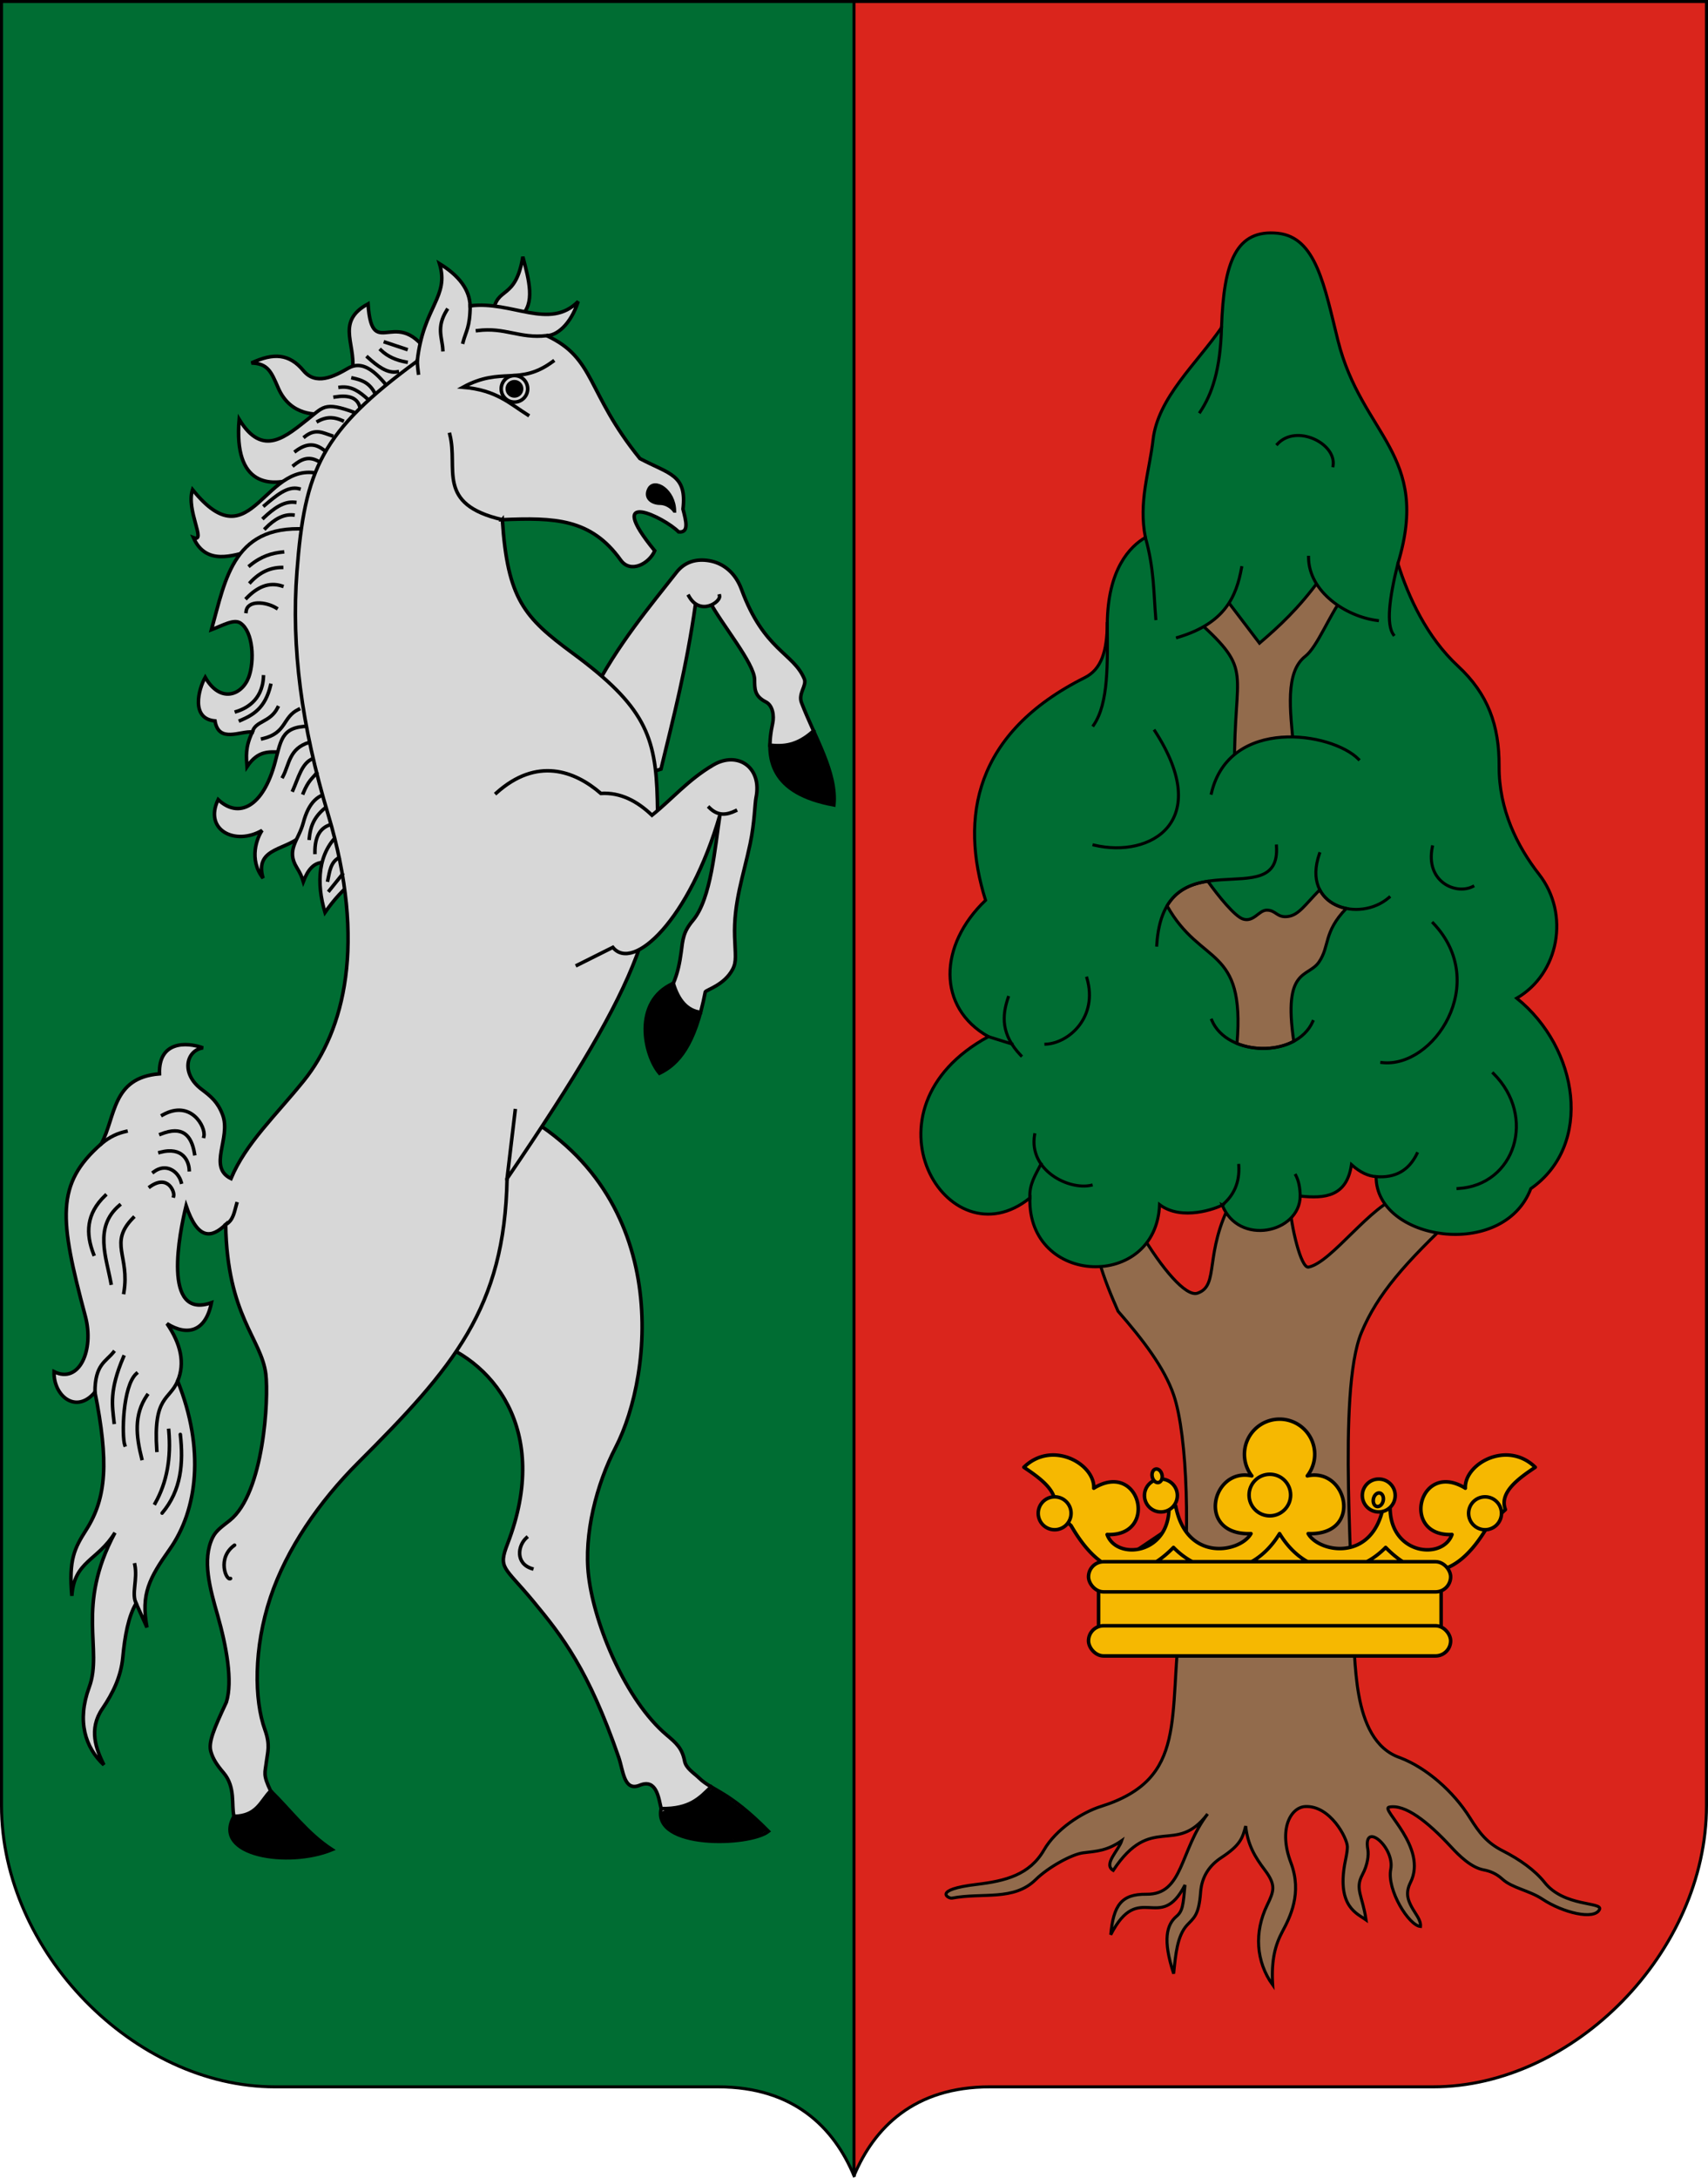 <?xml version="1.0" encoding="UTF-8" standalone="no"?>
<!-- Created with Inkscape (http://www.inkscape.org/) -->

<svg
   xmlns:dc="http://purl.org/dc/elements/1.1/"
   xmlns:cc="http://creativecommons.org/ns#"
   xmlns:rdf="http://www.w3.org/1999/02/22-rdf-syntax-ns#"
   xmlns:svg="http://www.w3.org/2000/svg"
   xmlns="http://www.w3.org/2000/svg"
   xmlns:sodipodi="http://sodipodi.sourceforge.net/DTD/sodipodi-0.dtd"
   xmlns:inkscape="http://www.inkscape.org/namespaces/inkscape"
   width="169.428mm"
   height="215.89mm"
   viewBox="0 0 169.428 215.89"
   version="1.1"
   id="svg8"
   inkscape:version="0.92.4 (5da689c313, 2019-01-14)"
   sodipodi:docname="HUN Pálmajor COA.svg">
  <defs
     id="defs2">
    <clipPath
       clipPathUnits="userSpaceOnUse"
       id="clipPath986">
      <path
         id="path988"
         d="m 810.599,1179.102 c 11.84,44.333 49.918,86.163 80.726,98.501 30.809,-12.337 68.887,-54.168 80.727,-98.501 z"
         style="opacity:1;vector-effect:none;fill:none;fill-opacity:1;fill-rule:evenodd;stroke:#000000;stroke-width:0.3;stroke-linecap:round;stroke-linejoin:round;stroke-miterlimit:4;stroke-dasharray:none;stroke-dashoffset:0;stroke-opacity:1"
         inkscape:connector-curvature="0" />
    </clipPath>
    <clipPath
       clipPathUnits="userSpaceOnUse"
       id="clipPath1502">
      <circle
         style="opacity:1;vector-effect:none;fill:#f6b801;fill-opacity:1;fill-rule:evenodd;stroke:#000000;stroke-width:0.4;stroke-linecap:round;stroke-linejoin:round;stroke-miterlimit:4;stroke-dasharray:none;stroke-dashoffset:0;stroke-opacity:1"
         id="circle1504"
         cx="1908.181"
         cy="2902.05"
         r="8.798"
         transform="rotate(-17.147)" />
    </clipPath>
    <clipPath
       clipPathUnits="userSpaceOnUse"
       id="clipPath2040">
      <circle
         r="2.131"
         cy="2207.535"
         cx="2512.384"
         id="circle2042"
         style="opacity:1;vector-effect:none;fill:none;fill-opacity:1;fill-rule:evenodd;stroke:#ff00ff;stroke-width:0.2;stroke-linecap:round;stroke-linejoin:round;stroke-miterlimit:4;stroke-dasharray:none;stroke-dashoffset:0;stroke-opacity:1" />
    </clipPath>
    <clipPath
       clipPathUnits="userSpaceOnUse"
       id="clipPath977">
      <path
         id="path979"
         d="m 3089.423,2511.305 c 10.052,54.168 28.674,122.196 84.403,127.504 v -127.504 z"
         style="opacity:1;vector-effect:none;fill:none;fill-opacity:1;stroke:#000000;stroke-width:0.6;stroke-linecap:round;stroke-linejoin:round;stroke-miterlimit:4;stroke-dasharray:none;stroke-dashoffset:0;stroke-opacity:1"
         inkscape:connector-curvature="0" />
    </clipPath>
    <clipPath
       clipPathUnits="userSpaceOnUse"
       id="clipPath1258">
      <path
         id="path1260"
         d="m 3114.404,2968.545 v 56.368 h 48.022 v -56.368 z m 48.022,56.368 v 62.582 c 0.532,-5.709 7.299,-7.187 13.034,-7.187 h 22.309 c 7.513,0 12.68,-2.554 12.68,-12.503 v -42.893 z"
         style="opacity:1;vector-effect:none;fill:none;fill-opacity:1;fill-rule:evenodd;stroke:#000000;stroke-width:0.4;stroke-linecap:round;stroke-linejoin:round;stroke-miterlimit:4;stroke-dasharray:none;stroke-dashoffset:0;stroke-opacity:1"
         inkscape:connector-curvature="0" />
    </clipPath>
    <clipPath
       clipPathUnits="userSpaceOnUse"
       id="clipPath3937">
      <path
         style="opacity:1;vector-effect:none;fill:none;fill-opacity:1;stroke:#ff00ff;stroke-width:0.1;stroke-linecap:square;stroke-linejoin:miter;stroke-miterlimit:4;stroke-dasharray:none;stroke-dashoffset:0;stroke-opacity:1"
         d="m 3476.926,2928.882 c 0.125,11.392 4.316,20.308 8.424,26.873 l 1.969,-0.412 c -2.116,-6.697 -3.169,-14.781 -2.481,-25.136 l -7.911,-1.325"
         id="path3939"
         inkscape:connector-curvature="0"
         sodipodi:nodetypes="ccccc" />
    </clipPath>
    <clipPath
       clipPathUnits="userSpaceOnUse"
       id="clipPath885">
      <path
         style="opacity:1;vector-effect:none;fill:none;fill-opacity:1;stroke:#000000;stroke-width:0.3;stroke-linecap:square;stroke-linejoin:miter;stroke-miterlimit:4;stroke-dasharray:none;stroke-dashoffset:0;stroke-opacity:1"
         d="m 3766.619,3159.496 v -92.631 c -57.282,0 -114.565,0 -171.847,0 v 92.631 c 0,55.372 55.704,107.831 85.924,115.652 30.219,-7.821 85.923,-60.28 85.923,-115.652 z"
         id="path887"
         inkscape:connector-curvature="0"
         sodipodi:nodetypes="sccscs"
         inkscape:transform-center-x="-42.961678"
         inkscape:transform-center-y="118.9097" />
    </clipPath>
    <clipPath
       clipPathUnits="userSpaceOnUse"
       id="clipPath1423">
      <path
         style="opacity:1;vector-effect:none;fill:none;fill-opacity:1;stroke:#000000;stroke-width:0.1;stroke-linecap:square;stroke-linejoin:miter;stroke-miterlimit:4;stroke-dasharray:none;stroke-dashoffset:0;stroke-opacity:1"
         d="m 4290.375,3519.344 0.901,14.673 3.443,4.054 -4.473,65.45 h 51.045 l -4.473,-65.45 3.443,-4.054 0.901,-14.673 h -10.468 v 8.877 h -10.922 v -8.877 h -8.009 v 8.877 h -10.921 v -8.877 z"
         id="path1425"
         inkscape:connector-curvature="0" />
    </clipPath>
  </defs>
  <sodipodi:namedview
     id="base"
     pagecolor="#ffffff"
     bordercolor="#666666"
     borderopacity="1.0"
     inkscape:pageopacity="0.0"
     inkscape:pageshadow="2"
     inkscape:zoom="0.53033009"
     inkscape:cx="894.48105"
     inkscape:cy="193.88044"
     inkscape:document-units="mm"
     inkscape:current-layer="layer2"
     showgrid="false"
     showborder="false"
     showguides="true"
     inkscape:guide-bbox="true"
     inkscape:snap-bbox="true"
     inkscape:bbox-paths="true"
     inkscape:bbox-nodes="true"
     inkscape:snap-bbox-edge-midpoints="true"
     inkscape:snap-bbox-midpoints="true"
     inkscape:snap-intersection-paths="true"
     inkscape:object-paths="true"
     inkscape:snap-smooth-nodes="true"
     inkscape:snap-midpoints="true"
     inkscape:snap-object-midpoints="true"
     inkscape:snap-center="true"
     inkscape:lockguides="false"
     inkscape:window-width="1850"
     inkscape:window-height="1016"
     inkscape:window-x="70"
     inkscape:window-y="27"
     inkscape:window-maximized="1"
     inkscape:snap-global="false"
     inkscape:snap-to-guides="true"
     inkscape:snap-nodes="true"
     fit-margin-top="0"
     fit-margin-left="0"
     fit-margin-right="0"
     fit-margin-bottom="0"
     inkscape:snap-others="true"
     inkscape:pagecheckerboard="false" />
  <g
     inkscape:groupmode="layer"
     id="layer2"
     inkscape:label="RASZTER"
     transform="translate(-5019.688,-3787.919)" />
  <g
     inkscape:label="Layer 1"
     inkscape:groupmode="layer"
     id="layer1"
     transform="translate(-5019.688,-3787.919)">
    <rect
       style="opacity:1;vector-effect:none;fill:none;fill-opacity:1;fill-rule:evenodd;stroke:#ff00ff;stroke-width:0.2;stroke-linecap:round;stroke-linejoin:round;stroke-miterlimit:4;stroke-dasharray:none;stroke-dashoffset:0;stroke-opacity:1"
       id="rect2055"
       width="2.245"
       height="0.374"
       x="146.326"
       y="434.303" />
    <path
       cx="973.754"
       cy="842.784"
       r="1.848"
       id="path869"
       style="opacity:1;vector-effect:none;fill:none;fill-opacity:1;fill-rule:evenodd;stroke:#ff00ff;stroke-width:0.2;stroke-linecap:round;stroke-linejoin:round;stroke-miterlimit:4;stroke-dasharray:none;stroke-dashoffset:0;stroke-opacity:1"
       d=""
       inkscape:connector-curvature="0" />
    <g
       id="g1135"
       transform="matrix(-1,0,0,1,1962.732,0)" />
    <rect
       rx="0"
       ry="0"
       y="1160.504"
       x="-1176.092"
       height="55.033"
       width="122.943"
       id="rect1642"
       style="opacity:1;vector-effect:none;fill:none;fill-opacity:1;fill-rule:evenodd;stroke:none;stroke-width:0.2;stroke-linecap:round;stroke-linejoin:round;stroke-miterlimit:4;stroke-dasharray:none;stroke-dashoffset:0;stroke-opacity:1"
       transform="rotate(-90)" />
    <path
       style="opacity:1;fill:#f3b9ae;fill-opacity:1;stroke:#f3b9ae;stroke-width:1.134;stroke-linecap:square;stroke-linejoin:miter;stroke-miterlimit:4;stroke-dasharray:none;stroke-dashoffset:0;stroke-opacity:1"
       d=""
       id="path876"
       inkscape:connector-curvature="0"
       transform="matrix(0.265,0,0,0.265,1251.51,1485.347)" />
    <path
       style="opacity:1;fill:#d7d7d7;fill-opacity:1;stroke:#d7d7d7;stroke-width:0.378;stroke-linecap:square;stroke-linejoin:miter;stroke-miterlimit:4;stroke-dasharray:none;stroke-dashoffset:0;stroke-opacity:1"
       d=""
       id="path1027"
       inkscape:connector-curvature="0"
       transform="matrix(0.265,0,0,0.265,1251.51,1485.347)" />
    <path
       style="opacity:1;fill:#d7d7d7;fill-opacity:1;stroke:#d7d7d7;stroke-width:0.756;stroke-linecap:square;stroke-linejoin:miter;stroke-miterlimit:4;stroke-dasharray:none;stroke-dashoffset:0;stroke-opacity:1"
       d=""
       id="path1070"
       inkscape:connector-curvature="0"
       transform="matrix(0.265,0,0,0.265,1251.51,1485.347)" />
    <path
       style="opacity:1;fill:#d7d7d7;fill-opacity:1;stroke:#d7d7d7;stroke-width:2.268;stroke-linecap:square;stroke-linejoin:miter;stroke-miterlimit:4;stroke-dasharray:none;stroke-dashoffset:0;stroke-opacity:1"
       d=""
       id="path1068"
       inkscape:connector-curvature="0"
       transform="matrix(0.265,0,0,0.265,2574.016,2414.409)" />
    <g
       id="g1568">
      <path
         inkscape:transform-center-y="-153.79461"
         inkscape:transform-center-x="42.282059"
         sodipodi:nodetypes="ccsssc"
         inkscape:connector-curvature="0"
         id="path847"
         d="m 5104.402,3788.069 h -84.564 v 178.857 c 0,14.469 13.153,27.876 27.128,27.876 h 43.966 c 7.51,0 11.479,4.057 13.47,8.811"
         style="opacity:1;vector-effect:none;fill:#006d33;fill-opacity:1;stroke:#000000;stroke-width:0.3;stroke-linecap:square;stroke-linejoin:miter;stroke-miterlimit:4;stroke-dasharray:none;stroke-dashoffset:0;stroke-opacity:1" />
      <path
         style="opacity:1;vector-effect:none;fill:#da251c;fill-opacity:1;stroke:#000000;stroke-width:0.3;stroke-linecap:square;stroke-linejoin:miter;stroke-miterlimit:4;stroke-dasharray:none;stroke-dashoffset:0;stroke-opacity:1"
         d="m 5104.402,3788.069 h 84.564 v 178.857 c 0,14.469 -13.153,27.876 -27.128,27.876 h -43.966 c -7.51,0 -11.479,4.057 -13.47,8.811 z"
         id="path849"
         inkscape:connector-curvature="0"
         sodipodi:nodetypes="ccssscc"
         inkscape:transform-center-x="-42.282044"
         inkscape:transform-center-y="-153.79461" />
      <g
         transform="translate(-259.292)"
         id="g945">
        <path
           style="opacity:1;vector-effect:none;fill:#926b4c;fill-opacity:1;stroke:#000000;stroke-width:0.3;stroke-linecap:square;stroke-linejoin:miter;stroke-miterlimit:4;stroke-dasharray:none;stroke-dashoffset:0;stroke-opacity:1"
           d="m 5417.951,3906.496 c -2.988,0.849 -6.866,6.579 -9.168,7.039 -0.758,0.151 -1.744,-4.07 -1.871,-6.291 l -5.706,-0.374 c -2.873,5.369 -1.206,8.482 -3.436,9.25 -1.162,0.401 -3.573,-2.499 -5.638,-5.976 l -4.21,2.526 c 0.655,2.234 1.31,3.735 1.964,5.239 2.469,2.83 4.595,5.595 5.521,8.309 1.366,4.004 1.709,14.219 0.676,22.197 -1.257,9.714 0.826,15.849 -7.894,18.587 -1.884,0.592 -4.462,2.26 -5.647,4.314 -1.426,2.471 -3.821,3.074 -6.678,3.415 -4.466,0.533 -2.792,1.426 -2.458,1.363 3.066,-0.578 6.124,0.308 8.303,-1.832 1.261,-1.239 3.603,-2.524 4.708,-2.658 1.366,-0.166 2.392,-0.204 3.842,-1.216 -0.33,0.998 -1.863,2.35 -0.853,2.955 3.805,-5.749 6.174,-1.378 9.366,-5.597 -2.785,3.626 -2.39,8.006 -6.065,7.961 -2.505,-0.031 -3.273,1.103 -3.546,4.013 2.805,-5.463 4.883,-0.074 7.367,-4.934 -0.179,1.919 -0.203,2.571 -0.845,3.112 -0.966,0.815 -1.391,2.323 -0.278,5.681 0.194,-1.939 0.357,-3.746 1.313,-4.796 0.663,-0.728 1.186,-0.934 1.357,-3.273 0.119,-1.62 0.93,-2.697 2.07,-3.444 1.935,-1.267 2.094,-1.98 2.402,-3.118 0.203,1.872 0.921,3.063 1.887,4.341 1.137,1.505 0.927,2.091 0.248,3.488 -1.302,2.681 -1.122,5.596 0.545,7.925 -0.158,-2.508 0.264,-3.99 0.971,-5.313 0.735,-1.376 1.98,-3.785 0.834,-6.811 -1.269,-3.352 0,-5.493 1.424,-5.565 2.487,-0.126 4.179,3.167 4.179,3.985 0,0.559 -0.158,1.122 -0.263,1.718 -0.755,4.253 1.282,4.929 2.116,5.531 -0.351,-2.413 -1.129,-3.054 -0.363,-4.482 0.53,-0.989 0.634,-1.97 0.539,-2.499 -0.514,-2.884 2.698,-0.254 2.271,1.97 -0.393,2.047 1.802,5.585 2.955,5.666 0.063,-0.641 -0.552,-1.312 -0.882,-1.941 -0.318,-0.607 -0.662,-1.328 -0.115,-2.42 1.74,-3.469 -3.011,-7.286 -2.127,-7.47 1.578,-0.327 3.82,1.416 6.15,3.937 0.797,0.863 1.984,2.05 3.245,2.285 0.584,0.109 1.23,0.345 1.839,0.903 0.99,0.906 2.675,1.127 3.981,1.994 2.035,1.351 5.154,2.105 5.662,1.028 0.365,-0.775 -3.5,-0.228 -5.444,-2.681 -0.95,-1.198 -2.442,-2.267 -4.152,-3.136 -1.585,-0.805 -2.32,-1.776 -3.258,-3.277 -1.636,-2.617 -4.321,-4.957 -6.915,-5.948 -5.104,-1.724 -4.245,-10.59 -4.789,-12.74 0.292,-4.158 -1.513,-23.518 0.942,-29.406 1.588,-3.808 4.264,-6.868 9.582,-11.847"
           id="path851"
           inkscape:connector-curvature="0"
           sodipodi:nodetypes="csccscccsssssssscccsccscssscsscssssscssscsssssssssssccsc" />
        <path
           style="opacity:1;vector-effect:none;fill:#006d33;fill-opacity:1;stroke:#000000;stroke-width:0.3;stroke-linecap:square;stroke-linejoin:miter;stroke-miterlimit:4;stroke-dasharray:none;stroke-dashoffset:0;stroke-opacity:1"
           d="m 5400.224,3907.385 c -0.529,0.306 -3.999,1.641 -6.221,-0.047 -0.313,8.524 -13.094,8.108 -12.862,-0.655 -8.164,6.587 -17.412,-8.794 -4.116,-15.996 -5.107,-2.883 -4.954,-9.057 -0.281,-13.517 -2.567,-8.191 -1.112,-16.597 9.844,-22.075 1.64,-0.82 2.202,-2.599 2.229,-5.347 0.052,-5.405 2.25,-7.656 3.783,-8.546 -0.708,-3.507 0.397,-6.544 0.757,-9.683 0.479,-4.17 4.298,-7.515 6.793,-11.128 0.215,-6.581 1.478,-9.762 5.585,-9.346 3.784,0.384 4.62,5.205 5.955,10.591 2.354,9.494 9.264,11.242 5.957,22.152 1.039,3.318 2.874,7.305 5.956,10.162 2.994,2.776 4.104,5.897 4.083,9.936 -0.022,4.288 1.79,7.926 3.966,10.713 3.086,3.953 1.957,9.874 -2.22,12.279 6.153,4.938 7.619,14.544 1.401,18.879 -2.737,7.173 -15.405,5.136 -15.346,-1.191 -0.758,-0.049 -1.565,-0.394 -2.447,-1.191 -0.465,3.19 -2.647,3.376 -5.082,3.12 -0.061,3.688 -6.137,4.963 -7.735,0.89 z"
           id="path853"
           inkscape:connector-curvature="0"
           sodipodi:nodetypes="cccccsscscsscssscccccc" />
        <path
           style="opacity:1;vector-effect:none;fill:none;fill-opacity:1;stroke:#000000;stroke-width:0.3;stroke-linecap:square;stroke-linejoin:miter;stroke-miterlimit:4;stroke-dasharray:none;stroke-dashoffset:0;stroke-opacity:1"
           d="m 5400.15,3820.391 c -0.106,4.194 -0.964,6.635 -2.124,8.37"
           id="path855"
           inkscape:connector-curvature="0"
           sodipodi:nodetypes="cc" />
        <path
           style="opacity:1;vector-effect:none;fill:none;fill-opacity:1;stroke:#000000;stroke-width:0.3;stroke-linecap:square;stroke-linejoin:miter;stroke-miterlimit:4;stroke-dasharray:none;stroke-dashoffset:0;stroke-opacity:1"
           d="m 5405.696,3831.941 c 1.864,-2.022 5.862,-0.078 5.519,2.151"
           id="path857"
           inkscape:connector-curvature="0"
           sodipodi:nodetypes="cc" />
        <path
           style="opacity:1;vector-effect:none;fill:none;fill-opacity:1;stroke:#000000;stroke-width:0.3;stroke-linecap:square;stroke-linejoin:miter;stroke-miterlimit:4;stroke-dasharray:none;stroke-dashoffset:0;stroke-opacity:1"
           d="m 5392.6,3841.202 c 0.868,3.075 0.815,5.46 1.029,8.045"
           id="path859"
           inkscape:connector-curvature="0"
           sodipodi:nodetypes="cc" />
        <path
           style="opacity:1;vector-effect:none;fill:none;fill-opacity:1;stroke:#000000;stroke-width:0.3;stroke-linecap:square;stroke-linejoin:miter;stroke-miterlimit:4;stroke-dasharray:none;stroke-dashoffset:0;stroke-opacity:1"
           d="m 5417.648,3843.788 c -0.869,3.471 -1.161,6.044 -0.445,7.05"
           id="path867"
           inkscape:connector-curvature="0"
           sodipodi:nodetypes="cc" />
        <path
           style="opacity:1;vector-effect:none;fill:none;fill-opacity:1;stroke:#000000;stroke-width:0.3;stroke-linecap:square;stroke-linejoin:miter;stroke-miterlimit:4;stroke-dasharray:none;stroke-dashoffset:0;stroke-opacity:1"
           d="m 5388.817,3849.748 c 0.024,3.888 0.152,7.891 -1.362,10.07"
           id="path870"
           inkscape:connector-curvature="0"
           sodipodi:nodetypes="cc" />
        <path
           style="opacity:1;vector-effect:none;fill:none;fill-opacity:1;stroke:#000000;stroke-width:0.3;stroke-linecap:square;stroke-linejoin:miter;stroke-miterlimit:4;stroke-dasharray:none;stroke-dashoffset:0;stroke-opacity:1"
           d="m 5387.502,3871.698 c 5.632,1.338 11.874,-2.335 6.034,-11.319"
           id="path872"
           inkscape:connector-curvature="0"
           sodipodi:nodetypes="cc" />
        <path
           style="opacity:1;vector-effect:none;fill:none;fill-opacity:1;stroke:#000000;stroke-width:0.3;stroke-linecap:square;stroke-linejoin:miter;stroke-miterlimit:4;stroke-dasharray:none;stroke-dashoffset:0;stroke-opacity:1"
           d="m 5421.065,3871.874 c -0.714,3.428 2.29,4.796 4.017,3.929"
           id="path874"
           inkscape:connector-curvature="0"
           sodipodi:nodetypes="cc" />
        <path
           style="opacity:1;vector-effect:none;fill:#926b4c;fill-opacity:1;stroke:#000000;stroke-width:0.3;stroke-linecap:square;stroke-linejoin:miter;stroke-miterlimit:4;stroke-dasharray:none;stroke-dashoffset:0;stroke-opacity:1"
           d="m 5397.838,3849.528 c 5.542,5.013 3.533,4.714 3.601,14.453 l 5.847,-2.058 c -0.309,-3.542 -0.861,-7.357 1.181,-8.948 1.169,-0.911 2.381,-4.044 3.683,-5.785 l -2.151,-1.964 c -2.183,3.008 -4.144,4.798 -6.08,6.455 l -3.414,-4.49"
           id="path877"
           inkscape:connector-curvature="0"
           sodipodi:nodetypes="cccscccc" />
        <path
           style="opacity:1;vector-effect:none;fill:#926b4c;fill-opacity:1;stroke:#000000;stroke-width:0.3;stroke-linecap:square;stroke-linejoin:miter;stroke-miterlimit:4;stroke-dasharray:none;stroke-dashoffset:0;stroke-opacity:1"
           d="m 5409.897,3876.128 c -1.474,1.504 -2.081,2.505 -3.151,2.65 -1.117,0.151 -1.178,-0.631 -2.105,-0.63 -0.78,5e-4 -1.294,1.214 -2.348,0.885 -0.81,-0.252 -2.453,-2.27 -3.503,-3.752 -1.583,0.245 -3.084,0.831 -4.04,2.439 3.385,6.039 7.747,3.848 6.939,13.646 1.756,0.714 3.991,0.656 5.628,-0.217 -1.085,-7.346 1.403,-6.263 2.498,-7.854 1.097,-1.593 0.404,-2.913 2.708,-5.314 -1.122,-0.227 -2.108,-0.85 -2.625,-1.853 z"
           id="path881"
           inkscape:connector-curvature="0"
           sodipodi:nodetypes="csssccccscc" />
        <path
           style="opacity:1;vector-effect:none;fill:none;fill-opacity:1;stroke:#000000;stroke-width:0.3;stroke-linecap:square;stroke-linejoin:miter;stroke-miterlimit:4;stroke-dasharray:none;stroke-dashoffset:0;stroke-opacity:1"
           d="m 5421.143,3879.43 c 5.694,5.954 0.029,14.445 -5.093,13.825"
           id="path885"
           inkscape:connector-curvature="0"
           sodipodi:nodetypes="cc" />
        <path
           sodipodi:nodetypes="cc"
           inkscape:connector-curvature="0"
           id="path894"
           d="m 5393.726,3881.613 c 0.68,-11.085 12.356,-2.899 11.873,-9.823"
           style="opacity:1;vector-effect:none;fill:none;fill-opacity:1;stroke:#000000;stroke-width:0.3;stroke-linecap:square;stroke-linejoin:miter;stroke-miterlimit:4;stroke-dasharray:none;stroke-dashoffset:0;stroke-opacity:1" />
        <path
           sodipodi:nodetypes="cc"
           inkscape:connector-curvature="0"
           id="path896"
           d="m 5409.865,3872.551 c -1.842,5.271 3.969,6.898 6.912,4.333"
           style="opacity:1;vector-effect:none;fill:none;fill-opacity:1;stroke:#000000;stroke-width:0.3;stroke-linecap:square;stroke-linejoin:miter;stroke-miterlimit:4;stroke-dasharray:none;stroke-dashoffset:0;stroke-opacity:1" />
        <path
           sodipodi:nodetypes="cc"
           inkscape:connector-curvature="0"
           id="path898"
           d="m 5399.183,3889.055 c 1.504,3.615 8.395,3.811 10.021,0.132"
           style="opacity:1;vector-effect:none;fill:none;fill-opacity:1;stroke:#000000;stroke-width:0.3;stroke-linecap:square;stroke-linejoin:miter;stroke-miterlimit:4;stroke-dasharray:none;stroke-dashoffset:0;stroke-opacity:1" />
        <path
           style="opacity:1;vector-effect:none;fill:none;fill-opacity:1;stroke:#000000;stroke-width:0.3;stroke-linecap:square;stroke-linejoin:miter;stroke-miterlimit:4;stroke-dasharray:none;stroke-dashoffset:0;stroke-opacity:1"
           d="m 5378.989,3886.805 c -0.622,1.818 -0.713,3.687 1.263,5.753"
           id="path900"
           inkscape:connector-curvature="0"
           sodipodi:nodetypes="cc" />
        <path
           style="opacity:1;vector-effect:none;fill:none;fill-opacity:1;stroke:#000000;stroke-width:0.3;stroke-linecap:square;stroke-linejoin:miter;stroke-miterlimit:4;stroke-dasharray:none;stroke-dashoffset:0;stroke-opacity:1"
           d="m 5382.731,3891.436 c 2.26,-0.111 5.194,-2.664 4.069,-6.548"
           id="path902"
           inkscape:connector-curvature="0"
           sodipodi:nodetypes="cc" />
        <path
           style="opacity:1;vector-effect:none;fill:none;fill-opacity:1;stroke:#000000;stroke-width:0.3;stroke-linecap:square;stroke-linejoin:miter;stroke-miterlimit:4;stroke-dasharray:none;stroke-dashoffset:0;stroke-opacity:1"
           d="m 5381.609,3900.416 c -0.598,3.551 3.413,5.514 5.613,5.005"
           id="path904"
           inkscape:connector-curvature="0"
           sodipodi:nodetypes="cc" />
        <path
           style="opacity:1;vector-effect:none;fill:none;fill-opacity:1;stroke:#000000;stroke-width:0.3;stroke-linecap:square;stroke-linejoin:miter;stroke-miterlimit:4;stroke-dasharray:none;stroke-dashoffset:0;stroke-opacity:1"
           d="m 5400.224,3907.385 c 1.142,-0.952 1.742,-2.229 1.637,-3.929"
           id="path906"
           inkscape:connector-curvature="0"
           sodipodi:nodetypes="cc" />
        <path
           style="opacity:1;vector-effect:none;fill:none;fill-opacity:1;stroke:#000000;stroke-width:0.3;stroke-linecap:square;stroke-linejoin:miter;stroke-miterlimit:4;stroke-dasharray:none;stroke-dashoffset:0;stroke-opacity:1"
           d="m 5407.52,3904.438 c 0.269,0.501 0.418,1.182 0.438,2.057"
           id="path908"
           inkscape:connector-curvature="0"
           sodipodi:nodetypes="cc" />
        <path
           style="opacity:1;vector-effect:none;fill:none;fill-opacity:1;stroke:#000000;stroke-width:0.3;stroke-linecap:square;stroke-linejoin:miter;stroke-miterlimit:4;stroke-dasharray:none;stroke-dashoffset:0;stroke-opacity:1"
           d="m 5415.488,3904.566 c 1.834,0.146 3.217,-0.554 4.053,-2.279"
           id="path910"
           inkscape:connector-curvature="0"
           sodipodi:nodetypes="cc" />
        <path
           style="opacity:1;vector-effect:none;fill:none;fill-opacity:1;stroke:#000000;stroke-width:0.3;stroke-linecap:square;stroke-linejoin:miter;stroke-miterlimit:4;stroke-dasharray:none;stroke-dashoffset:0;stroke-opacity:1"
           d="m 5427.118,3894.335 c 4.316,4.282 2.156,11.094 -3.508,11.412"
           id="path912"
           inkscape:connector-curvature="0"
           sodipodi:nodetypes="cc" />
        <path
           style="opacity:1;vector-effect:none;fill:none;fill-opacity:1;stroke:#000000;stroke-width:0.3;stroke-linecap:square;stroke-linejoin:miter;stroke-miterlimit:4;stroke-dasharray:none;stroke-dashoffset:0;stroke-opacity:1"
           d="m 5377.025,3890.687 2.324,0.729"
           id="path914"
           inkscape:connector-curvature="0" />
        <path
           style="opacity:1;vector-effect:none;fill:none;fill-opacity:1;stroke:#000000;stroke-width:0.3;stroke-linecap:square;stroke-linejoin:miter;stroke-miterlimit:4;stroke-dasharray:none;stroke-dashoffset:0;stroke-opacity:1"
           d="m 5382.243,3903.312 c -0.512,1.037 -1.18,1.98 -1.102,3.371"
           id="path916"
           inkscape:connector-curvature="0"
           sodipodi:nodetypes="cc" />
        <path
           style="opacity:1;vector-effect:none;fill:#006d33;fill-opacity:1;stroke:#000000;stroke-width:0.3;stroke-linecap:square;stroke-linejoin:miter;stroke-miterlimit:4;stroke-dasharray:none;stroke-dashoffset:0;stroke-opacity:1"
           d="m 5399.148,3866.553 c 1.78,-7.604 11.938,-6.068 14.593,-3.368"
           id="path865"
           inkscape:connector-curvature="0"
           sodipodi:nodetypes="cc" />
        <path
           style="opacity:1;vector-effect:none;fill:#006d33;fill-opacity:1;stroke:#000000;stroke-width:0.3;stroke-linecap:square;stroke-linejoin:miter;stroke-miterlimit:4;stroke-dasharray:none;stroke-dashoffset:0;stroke-opacity:1"
           d="m 5395.78,3851.118 c 4.711,-1.393 5.84,-4.051 6.361,-6.922"
           id="path861"
           inkscape:connector-curvature="0"
           sodipodi:nodetypes="cc" />
        <path
           style="opacity:1;vector-effect:none;fill:#006d33;fill-opacity:1;stroke:#000000;stroke-width:0.3;stroke-linecap:square;stroke-linejoin:miter;stroke-miterlimit:4;stroke-dasharray:none;stroke-dashoffset:0;stroke-opacity:1"
           d="m 5408.783,3843.167 c 0.02,3.439 3.732,5.884 6.829,6.268"
           id="path863"
           inkscape:connector-curvature="0"
           sodipodi:nodetypes="cc" />
      </g>
      <g
         transform="translate(-173.627,15.875)"
         id="g989">
        <path
           style="opacity:1;vector-effect:none;fill:#f6b801;fill-opacity:1;stroke:#000000;stroke-width:0.35;stroke-linecap:square;stroke-linejoin:miter;stroke-miterlimit:4;stroke-dasharray:none;stroke-dashoffset:0;stroke-opacity:1"
           d="m 5319.279,3934.338 h -16.99 v -6.049 l 6.299,-4.241 c 3.985,2.934 7.699,3.612 10.691,-1.729 2.992,5.341 6.706,4.662 10.691,1.729 l 6.299,4.241 v 6.049 h -16.99"
           id="path965"
           inkscape:connector-curvature="0"
           sodipodi:nodetypes="ccccccccc"
           inkscape:transform-center-x="8.4949466"
           inkscape:transform-center-y="18.671244" />
        <path
           inkscape:connector-curvature="0"
           style="opacity:1;vector-effect:none;fill:#f6b801;fill-opacity:1;fill-rule:evenodd;stroke:#000000;stroke-width:1.323;stroke-linecap:round;stroke-linejoin:round;stroke-miterlimit:4;stroke-dasharray:none;stroke-dashoffset:0;stroke-opacity:1"
           d="m 2315.877,601.762 a 13.156,13.156 0 0 0 -13.156,13.154 13.156,13.156 0 0 0 2.766,8.061 h -0.01 c -15.021,-3.32 -20.982,22.363 -0.312,21.613 -3.91,6.99 -24.105,10.98 -28.168,-10.334 l -2.5,0.834 c -0.204,17.477 -19.757,19.43 -23.166,9.832 19.343,0.845 12.436,-28.015 -5,-17.332 0.441,-9.047 -15.549,-18.153 -26.166,-7.834 5.502,3.729 13.739,9.219 11.166,15.834 l 6.5,6 c 12.694,22.021 26.446,20.303 38.334,8.166 11.813,12.066 29.603,11.387 39.711,-5.166 v 0 c 10.108,16.553 27.898,17.232 39.711,5.166 11.888,12.137 25.64,13.855 38.334,-8.166 l 6.5,-6 c -2.573,-6.615 5.664,-12.105 11.166,-15.834 -10.617,-10.319 -26.607,-1.213 -26.166,7.834 -17.436,-10.683 -24.343,18.177 -5,17.332 -3.409,9.598 -22.964,7.645 -23.168,-9.832 l -2.5,-0.834 c -4.063,21.314 -24.256,17.324 -28.166,10.334 20.669,0.75 14.707,-24.934 -0.314,-21.613 h -0.019 a 13.156,13.156 0 0 0 2.777,-8.061 13.156,13.156 0 0 0 -13.156,-13.154 z"
           transform="matrix(0.265,0,0,0.265,4706.537,3753.267)"
           id="circle951" />
        <circle
           style="opacity:1;vector-effect:none;fill:#f6b801;fill-opacity:1;fill-rule:evenodd;stroke:#000000;stroke-width:0.35;stroke-linecap:round;stroke-linejoin:round;stroke-miterlimit:4;stroke-dasharray:none;stroke-dashoffset:0;stroke-opacity:1"
           id="path949"
           cx="5319.279"
           cy="3920.258"
           r="2.061" />
        <circle
           r="1.631"
           cy="3920.302"
           cx="5308.474"
           id="circle955"
           style="opacity:1;vector-effect:none;fill:#f6b801;fill-opacity:1;fill-rule:evenodd;stroke:#000000;stroke-width:0.35;stroke-linecap:round;stroke-linejoin:round;stroke-miterlimit:4;stroke-dasharray:none;stroke-dashoffset:0;stroke-opacity:1"
           inkscape:transform-center-x="10.805176"
           inkscape:transform-center-y="10.645146" />
        <circle
           style="opacity:1;vector-effect:none;fill:#f6b801;fill-opacity:1;fill-rule:evenodd;stroke:#000000;stroke-width:0.35;stroke-linecap:round;stroke-linejoin:round;stroke-miterlimit:4;stroke-dasharray:none;stroke-dashoffset:0;stroke-opacity:1"
           id="circle957"
           cx="5297.932"
           cy="3922.066"
           r="1.631"
           inkscape:transform-center-x="21.347168"
           inkscape:transform-center-y="12.409062" />
        <ellipse
           style="opacity:1;vector-effect:none;fill:#f6b801;fill-opacity:1;fill-rule:evenodd;stroke:#000000;stroke-width:0.35;stroke-linecap:round;stroke-linejoin:round;stroke-miterlimit:4;stroke-dasharray:none;stroke-dashoffset:0;stroke-opacity:1"
           id="circle959"
           cx="4348.408"
           cy="4961.924"
           rx="0.495"
           ry="0.683"
           transform="rotate(-12.336)"
           inkscape:transform-center-x="11.178633"
           inkscape:transform-center-y="8.6852769" />
        <rect
           style="opacity:1;vector-effect:none;fill:#f6b801;fill-opacity:1;fill-rule:evenodd;stroke:#000000;stroke-width:0.35;stroke-linecap:round;stroke-linejoin:round;stroke-miterlimit:4;stroke-dasharray:none;stroke-dashoffset:0;stroke-opacity:1"
           id="rect961"
           width="35.921"
           height="2.993"
           x="5301.292"
           y="3933.215"
           ry="1.497"
           rx="1.497" />
        <rect
           rx="1.497"
           ry="1.497"
           y="3926.866"
           x="5301.292"
           height="2.993"
           width="35.921"
           id="rect963"
           style="opacity:1;vector-effect:none;fill:#f6b801;fill-opacity:1;fill-rule:evenodd;stroke:#000000;stroke-width:0.35;stroke-linecap:round;stroke-linejoin:round;stroke-miterlimit:4;stroke-dasharray:none;stroke-dashoffset:0;stroke-opacity:1" />
        <circle
           inkscape:transform-center-y="10.645146"
           inkscape:transform-center-x="-10.805177"
           style="opacity:1;vector-effect:none;fill:#f6b801;fill-opacity:1;fill-rule:evenodd;stroke:#000000;stroke-width:0.35;stroke-linecap:round;stroke-linejoin:round;stroke-miterlimit:4;stroke-dasharray:none;stroke-dashoffset:0;stroke-opacity:1"
           id="circle969"
           cx="-5330.084"
           cy="3920.302"
           r="1.631"
           transform="scale(-1,1)" />
        <circle
           inkscape:transform-center-y="12.409062"
           inkscape:transform-center-x="-21.347169"
           r="1.631"
           cy="3922.066"
           cx="-5340.627"
           id="circle971"
           style="opacity:1;vector-effect:none;fill:#f6b801;fill-opacity:1;fill-rule:evenodd;stroke:#000000;stroke-width:0.35;stroke-linecap:round;stroke-linejoin:round;stroke-miterlimit:4;stroke-dasharray:none;stroke-dashoffset:0;stroke-opacity:1"
           transform="scale(-1,1)" />
        <ellipse
           inkscape:transform-center-y="8.6852368"
           inkscape:transform-center-x="-11.178469"
           transform="matrix(-0.977,-0.214,-0.214,0.977,0,0)"
           ry="0.683"
           rx="0.495"
           cy="2689.045"
           cx="-6044.52"
           id="ellipse973"
           style="opacity:1;vector-effect:none;fill:#f6b801;fill-opacity:1;fill-rule:evenodd;stroke:#000000;stroke-width:0.35;stroke-linecap:round;stroke-linejoin:round;stroke-miterlimit:4;stroke-dasharray:none;stroke-dashoffset:0;stroke-opacity:1" />
      </g>
      <g
         transform="translate(-343.958)"
         id="g1442">
        <path
           style="opacity:1;vector-effect:none;fill:#d7d7d7;fill-opacity:1;stroke:#000000;stroke-width:0.35;stroke-linecap:square;stroke-linejoin:miter;stroke-miterlimit:4;stroke-dasharray:none;stroke-dashoffset:0;stroke-opacity:1"
           d="m 5413.812,3897.525 c 16.726,8.123 14.696,26.572 10.897,33.898 -1.887,3.638 -3.171,8.604 -2.672,12.759 0.594,4.942 3.739,12.35 7.718,15.717 1,0.846 1.554,1.331 1.804,2.611 0.14,0.718 0.898,1.159 1.435,1.675 1.378,1.323 2.839,1.201 6.878,5.285 -1.883,1.477 -11.509,1.744 -10.641,-2.253 -0.25,-1.036 -0.453,-2.999 -2.117,-2.316 -1.585,0.651 -1.634,-1.431 -2.101,-2.78 -3.008,-8.687 -5.565,-11.951 -8.501,-15.494 -2.863,-3.455 -3.472,-3.186 -2.513,-5.676 4.345,-11.278 -1.52,-18.472 -8.108,-20.288"
           id="path1266"
           inkscape:connector-curvature="0"
           sodipodi:nodetypes="csssssccssssc" />
        <path
           style="opacity:1;vector-effect:none;fill:#d7d7d7;fill-opacity:1;stroke:#000000;stroke-width:0.35;stroke-linecap:square;stroke-linejoin:miter;stroke-miterlimit:4;stroke-dasharray:none;stroke-dashoffset:0;stroke-opacity:1"
           d="m 5415.87,3940.368 c -0.87,0.776 -1.106,2.542 0.53,3.056"
           id="path1268"
           inkscape:connector-curvature="0"
           sodipodi:nodetypes="cc" />
        <path
           style="opacity:1;vector-effect:none;fill:#d7d7d7;fill-opacity:1;stroke:#000000;stroke-width:0.35;stroke-linecap:square;stroke-linejoin:miter;stroke-miterlimit:4;stroke-dasharray:none;stroke-dashoffset:0;stroke-opacity:1"
           d="m 5429.232,3967.216 c 2.874,0.058 3.851,-1.091 4.953,-2.16"
           id="path1270"
           inkscape:connector-curvature="0"
           sodipodi:nodetypes="cc" />
        <path
           style="opacity:1;fill:#000000;fill-opacity:1;stroke:#000000;stroke-width:0.35;stroke-linecap:round;stroke-linejoin:miter;stroke-miterlimit:4;stroke-dasharray:none;stroke-dashoffset:0;stroke-opacity:1"
           d="m 5432.354,3969.942 c -1.789,-0.395 -2.588,-0.944 -2.9,-1.993 -0.104,-0.349 -0.036,-0.395 0.731,-0.496 1.283,-0.168 2.262,-0.578 3.251,-1.36 l 0.896,-0.708 1.436,0.983 c 0.79,0.54 1.94,1.436 2.557,1.989 l 1.12,1.006 -0.432,0.227 c -1.087,0.57 -4.788,0.765 -6.659,0.352 z"
           id="path1272"
           inkscape:connector-curvature="0" />
        <path
           style="opacity:1;vector-effect:none;fill:#d7d7d7;fill-opacity:1;stroke:#000000;stroke-width:0.35;stroke-linecap:square;stroke-linejoin:miter;stroke-miterlimit:4;stroke-dasharray:none;stroke-dashoffset:0;stroke-opacity:1"
           d="m 5422.356,3856.802 c 2.464,-4.908 5.892,-8.938 8.357,-12.098 0.853,-1.115 2.018,-1.407 3.268,-1.202 1.401,0.229 2.611,1.188 3.217,2.838 2.235,6.082 5.168,6.311 6.229,8.875 0.278,0.67 -0.624,1.446 -0.274,2.361 1.321,3.456 3.526,6.947 3.212,10.141 -6.276,-1.145 -6.845,-4.562 -6.075,-8.092 0.163,-0.747 0.01,-1.776 -0.675,-2.12 -1.145,-0.577 -1.107,-1.31 -1.119,-2.23 -0.02,-1.589 -3.301,-5.527 -4.428,-7.675 l -1.424,0.161 c -0.899,6.362 -2.193,11.279 -3.43,16.401 l -2.993,0.998"
           id="path1097"
           inkscape:connector-curvature="0"
           sodipodi:nodetypes="ccsssscssscccc" />
        <path
           style="opacity:1;vector-effect:none;fill:#d7d7d7;fill-opacity:1;stroke:#000000;stroke-width:0.35;stroke-linecap:square;stroke-linejoin:miter;stroke-miterlimit:4;stroke-dasharray:none;stroke-dashoffset:0;stroke-opacity:1"
           d="m 5431.98,3847.019 c 1.133,2.013 3.171,0.557 3.043,-0.022"
           id="path1099"
           inkscape:connector-curvature="0"
           sodipodi:nodetypes="cc" />
        <path
           style="opacity:1;vector-effect:none;fill:#d7d7d7;fill-opacity:1;stroke:#000000;stroke-width:0.35;stroke-linecap:square;stroke-linejoin:miter;stroke-miterlimit:4;stroke-dasharray:none;stroke-dashoffset:0;stroke-opacity:1"
           d="m 5440.024,3861.793 c 1.319,0.135 2.676,0.079 4.323,-1.425"
           id="path1101"
           inkscape:connector-curvature="0"
           sodipodi:nodetypes="cc" />
        <path
           style="opacity:1;fill:#000000;fill-opacity:1;stroke:#000000;stroke-width:0.35;stroke-linecap:round;stroke-linejoin:miter;stroke-miterlimit:4;stroke-dasharray:none;stroke-dashoffset:0;stroke-opacity:1"
           d="m 5445.349,3867.286 c -2.865,-0.75 -4.481,-2.071 -4.953,-4.053 -0.065,-0.274 -0.133,-0.66 -0.151,-0.858 l -0.032,-0.359 h 0.654 c 0.366,0 0.851,-0.043 1.102,-0.099 0.537,-0.118 1.446,-0.546 1.9,-0.896 0.181,-0.139 0.352,-0.253 0.382,-0.253 0.06,0 0.605,1.224 1.032,2.319 0.56,1.433 0.908,2.944 0.908,3.941 0,0.49 0.023,0.483 -0.842,0.257 z"
           id="path1103"
           inkscape:connector-curvature="0" />
        <path
           style="opacity:1;vector-effect:none;fill:#d7d7d7;fill-opacity:1;stroke:#000000;stroke-width:0.35;stroke-linecap:square;stroke-linejoin:miter;stroke-miterlimit:4;stroke-dasharray:none;stroke-dashoffset:0;stroke-opacity:1"
           d="m 5406.797,3824.093 c -3.584,-6.815 -6.216,0.181 -6.642,-6.049 -3.456,1.874 -0.89,4.274 -1.653,7.109 l 2.962,2.931"
           id="path976"
           inkscape:connector-curvature="0"
           sodipodi:nodetypes="cccc" />
        <path
           style="opacity:1;vector-effect:none;fill:#d7d7d7;fill-opacity:1;stroke:#000000;stroke-width:0.35;stroke-linecap:square;stroke-linejoin:miter;stroke-miterlimit:4;stroke-dasharray:none;stroke-dashoffset:0;stroke-opacity:1"
           d="m 5402.494,3826.743 c -0.909,-1.087 -2.501,-3.372 -4.304,-2.319 -1.459,0.852 -3.224,1.717 -4.446,0.24 -1.392,-1.682 -2.957,-1.79 -5.157,-0.759 1.605,0.054 1.948,0.822 2.643,2.443 1.242,2.9 3.92,2.672 4.84,2.608 l 3.056,1.964"
           id="path968"
           inkscape:connector-curvature="0"
           sodipodi:nodetypes="csscscc" />
        <path
           style="opacity:1;vector-effect:none;fill:#d7d7d7;fill-opacity:1;stroke:#000000;stroke-width:0.35;stroke-linecap:square;stroke-linejoin:miter;stroke-miterlimit:4;stroke-dasharray:none;stroke-dashoffset:0;stroke-opacity:1"
           d="m 5399.594,3829.113 c -3.694,-1.474 -3.765,-0.929 -5.262,0.244 -2.281,1.788 -4.607,4.015 -6.962,0.13 -0.574,6.697 3.162,6.704 5.675,5.831 l 2.775,0.811"
           id="path958"
           inkscape:connector-curvature="0"
           sodipodi:nodetypes="csccc" />
        <path
           style="opacity:1;vector-effect:none;fill:#d7d7d7;fill-opacity:1;stroke:#000000;stroke-width:0.35;stroke-linecap:square;stroke-linejoin:miter;stroke-miterlimit:4;stroke-dasharray:none;stroke-dashoffset:0;stroke-opacity:1"
           d="m 5395.865,3835.047 c -6.032,-2.219 -7.089,8.918 -13.119,1.411 -0.675,2.061 1.43,5.285 0.088,4.763 1.268,2.86 4.023,1.689 5.6,1.367 l 6.769,-0.794"
           id="path950"
           inkscape:connector-curvature="0"
           sodipodi:nodetypes="ccccc" />
        <path
           style="opacity:1;vector-effect:none;fill:#d7d7d7;fill-opacity:1;stroke:#000000;stroke-width:0.35;stroke-linecap:square;stroke-linejoin:miter;stroke-miterlimit:4;stroke-dasharray:none;stroke-dashoffset:0;stroke-opacity:1"
           d="m 5396.174,3862.916 -4.63,-0.441 c -1.132,0 -2.264,-0.239 -3.396,1.455 -0.067,-0.972 -0.2,-1.898 0.529,-3.44 -1.161,-0.142 -3.338,1.149 -3.704,-1.102 -2.424,-0.213 -1.638,-3.144 -0.97,-4.322 1.496,2.618 3.666,1.779 4.327,-0.042 0.562,-1.549 0.451,-4.463 -0.832,-5.334 -0.644,-0.437 -1.748,0.235 -2.878,0.657 1.42,-5.069 2.165,-10.755 10.054,-9.922"
           id="path931"
           inkscape:connector-curvature="0"
           sodipodi:nodetypes="ccccccsscc" />
        <path
           style="opacity:1;vector-effect:none;fill:#d7d7d7;fill-opacity:1;stroke:#000000;stroke-width:0.35;stroke-linecap:square;stroke-linejoin:miter;stroke-miterlimit:4;stroke-dasharray:none;stroke-dashoffset:0;stroke-opacity:1"
           d="m 5397.225,3868.027 -3.492,2.495 c -1.316,1.75 -4.933,1.256 -3.991,4.459 -1.457,-1.861 -0.589,-4.045 -0.093,-4.74 -2.674,1.551 -5.81,-0.025 -4.365,-3.056 2.024,1.921 4.461,0.763 5.655,-3.721 0.641,-2.405 0.678,-3.674 3.917,-3.544"
           id="path923"
           inkscape:connector-curvature="0"
           sodipodi:nodetypes="cccccsc" />
        <path
           style="opacity:1;vector-effect:none;fill:#d7d7d7;fill-opacity:1;stroke:#000000;stroke-width:0.35;stroke-linecap:square;stroke-linejoin:miter;stroke-miterlimit:4;stroke-dasharray:none;stroke-dashoffset:0;stroke-opacity:1"
           d="m 5398.409,3873.547 -2.463,-0.125 c -1.181,-0.104 -1.775,0.769 -2.214,1.902 -0.153,-0.5 -0.268,-0.785 -0.646,-1.399 -1.091,-1.775 0.194,-2.726 0.645,-4.439 0.534,-2.028 1.492,-2.914 2.932,-2.955"
           id="path917"
           inkscape:connector-curvature="0"
           sodipodi:nodetypes="cccssc" />
        <path
           style="opacity:1;vector-effect:none;fill:#d7d7d7;fill-opacity:1;stroke:#000000;stroke-width:0.35;stroke-linecap:square;stroke-linejoin:miter;stroke-miterlimit:4;stroke-dasharray:none;stroke-dashoffset:0;stroke-opacity:1"
           d="m 5397.443,3870.428 c -2.355,2.02 -2.406,5.101 -1.559,7.951 0.956,-1.366 1.819,-2.264 2.775,-3.056"
           id="path911"
           inkscape:connector-curvature="0"
           sodipodi:nodetypes="ccc" />
        <path
           style="opacity:1;vector-effect:none;fill:#d7d7d7;fill-opacity:1;stroke:#000000;stroke-width:0.35;stroke-linecap:square;stroke-linejoin:miter;stroke-miterlimit:4;stroke-dasharray:none;stroke-dashoffset:0;stroke-opacity:1"
           d="m 5412.578,3818.929 c 0.284,-2.685 2.209,-1.153 2.932,-5.556 0.601,2.309 1.273,4.652 -0.242,5.931"
           id="path909"
           inkscape:connector-curvature="0"
           sodipodi:nodetypes="ccc" />
        <path
           style="opacity:1;vector-effect:none;fill:#d7d7d7;fill-opacity:1;stroke:#000000;stroke-width:0.35;stroke-linecap:square;stroke-linejoin:miter;stroke-miterlimit:4;stroke-dasharray:none;stroke-dashoffset:0;stroke-opacity:1"
           d="m 5413.475,3839.439 c 5.172,-0.211 8.79,-0.125 11.739,4.002 0.987,1.381 2.846,0.335 3.379,-0.92 -5.172,-6.315 0.981,-3.291 2.37,-1.871 1.054,0.114 0.748,-1.05 0.432,-2.26 0.41,-3.431 -1.346,-3.457 -4.273,-5.011 -5.335,-6.585 -4.397,-9.945 -9.255,-12.187 0.959,0.015 2.361,-1.038 3.134,-3.388 -2.853,2.897 -6.596,-0.104 -10.716,0.441 -0.055,-1.571 -1.048,-2.971 -3.043,-4.189 1.014,3.314 -1.609,4.242 -2.205,9.657 -9.535,6.982 -11.167,10.732 -11.935,20.865 -0.572,7.554 0.441,15.232 3.097,24.095 3.833,12.792 1.567,21.44 -2.41,26.374 -2.784,3.456 -5.77,6.212 -7.229,9.712 -2.349,-1.147 0.043,-4.017 -0.834,-6.33 -0.475,-1.252 -1.141,-1.806 -2.095,-2.527 -2.055,-1.554 -1.534,-3.843 0.151,-4.103 -1.663,-0.598 -4.421,-0.662 -4.314,2.576 -4.769,0.379 -4.324,4.314 -5.784,6.949 -4.523,3.969 -4.158,7.429 -1.574,17.075 0.905,3.379 -0.615,6.75 -3.101,5.503 -0.081,2.374 2.172,4.272 4.057,2.029 1.372,6.903 1.157,10.468 -0.862,13.642 -1.187,1.865 -1.744,2.961 -1.431,6.554 0.232,-3.474 2.57,-3.471 4.277,-6.262 -3.938,7.36 -1.166,11.542 -2.554,15.314 -1.24,3.368 -0.398,5.979 1.452,7.705 -0.766,-1.579 -1.538,-3.521 -0.148,-5.566 1.042,-1.533 1.846,-3.163 2.028,-5.095 0.205,-2.179 0.565,-4.081 1.321,-5.352 l 1.077,2.387 c -0.614,-3.3 0.229,-4.889 2.24,-7.726 2.788,-3.932 3.506,-9.976 0.803,-16.704 0.743,-1.774 0.315,-3.679 -1.058,-5.689 2.023,1.267 3.838,0.796 4.41,-2.073 -4.937,1.744 -3.157,-6.96 -2.514,-9.613 1.171,3.442 2.52,3.213 3.925,1.867 0.151,9.048 3.547,11.296 3.984,14.828 0.293,2.37 -0.178,11.793 -3.579,14.503 -0.791,0.631 -1.359,0.995 -1.703,1.706 -1.062,2.2 -0.256,5.056 0.496,7.686 0.879,3.071 1.515,6.552 0.872,8.621 -1.274,2.721 -1.791,3.993 -1.541,4.888 0.202,0.723 0.587,1.324 1.253,2.105 1.224,1.433 0.765,3.212 1.043,4.324 -2.212,3.926 5.426,5.078 9.722,3.303 -2.449,-1.591 -4.081,-3.864 -6.088,-5.824 -0.78,-1.652 -0.557,-1.722 -0.409,-2.955 0.104,-0.868 0.392,-1.589 -0.157,-3.109 -1.056,-2.922 -1.145,-8.05 0.557,-13.14 1.591,-4.758 4.804,-9.445 8.712,-13.348 9.418,-9.41 14.513,-15.289 14.752,-28.145 14.073,-20.693 15.194,-25.603 14.909,-37.547 -0.151,-6.343 -1.269,-9.288 -8.388,-14.532 -4.828,-3.556 -6.472,-5.38 -6.99,-13.246 z"
           id="path889"
           inkscape:connector-curvature="0"
           sodipodi:nodetypes="cscccccccccssscsscccsccsccscssccscccccsssscsscccsssscssc" />
        <path
           style="opacity:1;vector-effect:none;fill:#000000;fill-opacity:1;stroke:#000000;stroke-width:0.35;stroke-linecap:square;stroke-linejoin:miter;stroke-miterlimit:4;stroke-dasharray:none;stroke-dashoffset:0;stroke-opacity:1"
           d="m 5430.548,3838.574 c -0.023,-2.03 -1.996,-3.247 -2.536,-2.161 -0.434,0.874 0.32,1.391 1.108,1.393 0.584,0 1.146,0.371 1.427,0.768 z"
           id="path891"
           inkscape:connector-curvature="0"
           sodipodi:nodetypes="cssc" />
        <path
           style="opacity:1;vector-effect:none;fill:none;fill-opacity:1;stroke:#000000;stroke-width:0.35;stroke-linecap:square;stroke-linejoin:miter;stroke-miterlimit:4;stroke-dasharray:none;stroke-dashoffset:0;stroke-opacity:1"
           d="m 5408.263,3830.984 c 0.877,3.397 -1.433,6.909 5.213,8.456"
           id="path893"
           inkscape:connector-curvature="0"
           sodipodi:nodetypes="cc" />
        <path
           style="opacity:1;vector-effect:none;fill:none;fill-opacity:1;stroke:#000000;stroke-width:0.35;stroke-linecap:square;stroke-linejoin:miter;stroke-miterlimit:4;stroke-dasharray:none;stroke-dashoffset:0;stroke-opacity:1"
           d="m 5415.996,3829.051 c -1.782,-1.107 -3.093,-2.466 -6.423,-2.744 3.839,-2.096 5.585,-0.08 8.918,-2.557"
           id="path895"
           inkscape:connector-curvature="0"
           sodipodi:nodetypes="ccc" />
        <path
           style="opacity:1;vector-effect:none;fill:none;fill-opacity:1;stroke:#000000;stroke-width:0.35;stroke-linecap:square;stroke-linejoin:miter;stroke-miterlimit:4;stroke-dasharray:none;stroke-dashoffset:0;stroke-opacity:1"
           d="m 5411.007,3820.694 c 2.73,-0.362 4.173,0.813 6.86,0.499"
           id="path897"
           inkscape:connector-curvature="0"
           sodipodi:nodetypes="cc" />
        <circle
           style="opacity:1;vector-effect:none;fill:#000000;fill-opacity:1;fill-rule:evenodd;stroke:#000000;stroke-width:0.35;stroke-linecap:round;stroke-linejoin:round;stroke-miterlimit:4;stroke-dasharray:none;stroke-dashoffset:0;stroke-opacity:1"
           id="path899"
           cx="5414.677"
           cy="3826.466"
           r="0.708" />
        <circle
           r="1.314"
           cy="3826.467"
           cx="5414.677"
           id="circle901"
           style="opacity:1;vector-effect:none;fill:none;fill-opacity:1;fill-rule:evenodd;stroke:#000000;stroke-width:0.35;stroke-linecap:round;stroke-linejoin:round;stroke-miterlimit:4;stroke-dasharray:none;stroke-dashoffset:0;stroke-opacity:1" />
        <path
           style="opacity:1;vector-effect:none;fill:none;fill-opacity:1;stroke:#000000;stroke-width:0.35;stroke-linecap:square;stroke-linejoin:miter;stroke-miterlimit:4;stroke-dasharray:none;stroke-dashoffset:0;stroke-opacity:1"
           d="m 5405.037,3823.714 c 0.037,0.707 0.073,0.862 0.11,1.191"
           id="path903"
           inkscape:connector-curvature="0"
           sodipodi:nodetypes="cc" />
        <path
           style="opacity:1;vector-effect:none;fill:none;fill-opacity:1;stroke:#000000;stroke-width:0.35;stroke-linecap:square;stroke-linejoin:miter;stroke-miterlimit:4;stroke-dasharray:none;stroke-dashoffset:0;stroke-opacity:1"
           d="m 5407.97,3818.664 c -1.069,1.71 -0.459,2.7 -0.397,3.925"
           id="path905"
           inkscape:connector-curvature="0"
           sodipodi:nodetypes="cc" />
        <path
           style="opacity:1;vector-effect:none;fill:none;fill-opacity:1;stroke:#000000;stroke-width:0.35;stroke-linecap:square;stroke-linejoin:miter;stroke-miterlimit:4;stroke-dasharray:none;stroke-dashoffset:0;stroke-opacity:1"
           d="m 5410.285,3818.246 c -0.01,2.118 -0.435,2.535 -0.706,3.594"
           id="path907"
           inkscape:connector-curvature="0"
           sodipodi:nodetypes="cc" />
        <path
           style="opacity:1;vector-effect:none;fill:none;fill-opacity:1;stroke:#000000;stroke-width:0.35;stroke-linecap:square;stroke-linejoin:miter;stroke-miterlimit:4;stroke-dasharray:none;stroke-dashoffset:0;stroke-opacity:1"
           d="m 5397.256,3872.954 c -0.819,0.453 -0.911,1.361 -1.091,2.214"
           id="path913"
           inkscape:connector-curvature="0"
           sodipodi:nodetypes="cc" />
        <path
           style="opacity:1;vector-effect:none;fill:none;fill-opacity:1;stroke:#000000;stroke-width:0.35;stroke-linecap:square;stroke-linejoin:miter;stroke-miterlimit:4;stroke-dasharray:none;stroke-dashoffset:0;stroke-opacity:1"
           d="m 5396.32,3876.197 1.278,-1.59"
           id="path915"
           inkscape:connector-curvature="0" />
        <path
           style="opacity:1;vector-effect:none;fill:none;fill-opacity:1;stroke:#000000;stroke-width:0.35;stroke-linecap:square;stroke-linejoin:miter;stroke-miterlimit:4;stroke-dasharray:none;stroke-dashoffset:0;stroke-opacity:1"
           d="m 5395.884,3868.027 c -1.165,0.948 -1.465,1.963 -1.559,2.994"
           id="path919"
           inkscape:connector-curvature="0"
           sodipodi:nodetypes="cc" />
        <path
           style="opacity:1;vector-effect:none;fill:none;fill-opacity:1;stroke:#000000;stroke-width:0.35;stroke-linecap:square;stroke-linejoin:miter;stroke-miterlimit:4;stroke-dasharray:none;stroke-dashoffset:0;stroke-opacity:1"
           d="m 5396.227,3869.742 c -0.817,0.339 -1.353,1.099 -1.341,2.682"
           id="path921"
           inkscape:connector-curvature="0"
           sodipodi:nodetypes="cc" />
        <path
           style="opacity:1;vector-effect:none;fill:none;fill-opacity:1;stroke:#000000;stroke-width:0.35;stroke-linecap:square;stroke-linejoin:miter;stroke-miterlimit:4;stroke-dasharray:none;stroke-dashoffset:0;stroke-opacity:1"
           d="m 5391.705,3864.909 c 0.659,-1.228 0.598,-2.776 2.619,-3.399"
           id="path925"
           inkscape:connector-curvature="0"
           sodipodi:nodetypes="cc" />
        <path
           style="opacity:1;vector-effect:none;fill:none;fill-opacity:1;stroke:#000000;stroke-width:0.35;stroke-linecap:square;stroke-linejoin:miter;stroke-miterlimit:4;stroke-dasharray:none;stroke-dashoffset:0;stroke-opacity:1"
           d="m 5392.703,3866.25 c 0.541,-1.202 0.881,-2.691 1.964,-3.118"
           id="path927"
           inkscape:connector-curvature="0"
           sodipodi:nodetypes="cc" />
        <path
           style="opacity:1;vector-effect:none;fill:none;fill-opacity:1;stroke:#000000;stroke-width:0.35;stroke-linecap:square;stroke-linejoin:miter;stroke-miterlimit:4;stroke-dasharray:none;stroke-dashoffset:0;stroke-opacity:1"
           d="m 5393.732,3866.531 c 0.499,-1.22 0.887,-1.433 1.31,-1.964"
           id="path929"
           inkscape:connector-curvature="0"
           sodipodi:nodetypes="cc" />
        <path
           style="opacity:1;vector-effect:none;fill:none;fill-opacity:1;stroke:#000000;stroke-width:0.35;stroke-linecap:square;stroke-linejoin:miter;stroke-miterlimit:4;stroke-dasharray:none;stroke-dashoffset:0;stroke-opacity:1"
           d="m 5388.677,3860.491 c 0.306,-1.139 1.776,-0.925 2.514,-2.425"
           id="path933"
           inkscape:connector-curvature="0"
           sodipodi:nodetypes="cc" />
        <path
           style="opacity:1;vector-effect:none;fill:none;fill-opacity:1;stroke:#000000;stroke-width:0.35;stroke-linecap:square;stroke-linejoin:miter;stroke-miterlimit:4;stroke-dasharray:none;stroke-dashoffset:0;stroke-opacity:1"
           d="m 5389.691,3861.152 c 2.426,-0.566 1.944,-2.129 3.572,-2.91"
           id="path935"
           inkscape:connector-curvature="0"
           sodipodi:nodetypes="cc" />
        <path
           style="opacity:1;vector-effect:none;fill:none;fill-opacity:1;stroke:#000000;stroke-width:0.35;stroke-linecap:square;stroke-linejoin:miter;stroke-miterlimit:4;stroke-dasharray:none;stroke-dashoffset:0;stroke-opacity:1"
           d="m 5387.09,3858.462 c 0.788,-0.245 2.574,-1 2.69,-3.44"
           id="path937"
           inkscape:connector-curvature="0"
           sodipodi:nodetypes="cc" />
        <path
           style="opacity:1;vector-effect:none;fill:none;fill-opacity:1;stroke:#000000;stroke-width:0.35;stroke-linecap:square;stroke-linejoin:miter;stroke-miterlimit:4;stroke-dasharray:none;stroke-dashoffset:0;stroke-opacity:1"
           d="m 5387.487,3859.344 c 1.265,-0.542 2.469,-1.225 2.999,-3.484"
           id="path939"
           inkscape:connector-curvature="0"
           sodipodi:nodetypes="cc" />
        <path
           style="opacity:1;vector-effect:none;fill:none;fill-opacity:1;stroke:#000000;stroke-width:0.35;stroke-linecap:square;stroke-linejoin:miter;stroke-miterlimit:4;stroke-dasharray:none;stroke-dashoffset:0;stroke-opacity:1"
           d="m 5388.431,3843.986 c 1.129,-0.933 2.196,-1.234 3.243,-1.341"
           id="path941"
           inkscape:connector-curvature="0"
           sodipodi:nodetypes="cc" />
        <path
           style="opacity:1;vector-effect:none;fill:none;fill-opacity:1;stroke:#000000;stroke-width:0.35;stroke-linecap:square;stroke-linejoin:miter;stroke-miterlimit:4;stroke-dasharray:none;stroke-dashoffset:0;stroke-opacity:1"
           d="m 5388.494,3845.639 c 0.942,-1.009 1.978,-1.454 3.087,-1.466"
           id="path943"
           inkscape:connector-curvature="0"
           sodipodi:nodetypes="cc" />
        <path
           style="opacity:1;vector-effect:none;fill:none;fill-opacity:1;stroke:#000000;stroke-width:0.35;stroke-linecap:square;stroke-linejoin:miter;stroke-miterlimit:4;stroke-dasharray:none;stroke-dashoffset:0;stroke-opacity:1"
           d="m 5388.119,3847.198 c 1.051,-1.075 2.192,-1.605 3.492,-1.185"
           id="path945"
           inkscape:connector-curvature="0"
           sodipodi:nodetypes="cc" />
        <path
           style="opacity:1;vector-effect:none;fill:none;fill-opacity:1;stroke:#000000;stroke-width:0.35;stroke-linecap:square;stroke-linejoin:miter;stroke-miterlimit:4;stroke-dasharray:none;stroke-dashoffset:0;stroke-opacity:1"
           d="m 5388.057,3848.539 c 0.135,-1.149 1.966,-0.976 2.993,-0.343"
           id="path947"
           inkscape:connector-curvature="0"
           sodipodi:nodetypes="cc" />
        <path
           style="opacity:1;vector-effect:none;fill:none;fill-opacity:1;stroke:#000000;stroke-width:0.35;stroke-linecap:square;stroke-linejoin:miter;stroke-miterlimit:4;stroke-dasharray:none;stroke-dashoffset:0;stroke-opacity:1"
           d="m 5389.89,3838.023 c 1.139,-0.96 2.278,-1.953 3.417,-1.654"
           id="path952"
           inkscape:connector-curvature="0"
           sodipodi:nodetypes="cc" />
        <path
           style="opacity:1;vector-effect:none;fill:none;fill-opacity:1;stroke:#000000;stroke-width:0.35;stroke-linecap:square;stroke-linejoin:miter;stroke-miterlimit:4;stroke-dasharray:none;stroke-dashoffset:0;stroke-opacity:1"
           d="m 5389.802,3839.258 c 0.983,-0.927 1.987,-1.665 3.087,-1.543"
           id="path954"
           inkscape:connector-curvature="0"
           sodipodi:nodetypes="cc" />
        <path
           style="opacity:1;vector-effect:none;fill:none;fill-opacity:1;stroke:#000000;stroke-width:0.35;stroke-linecap:square;stroke-linejoin:miter;stroke-miterlimit:4;stroke-dasharray:none;stroke-dashoffset:0;stroke-opacity:1"
           d="m 5389.978,3840.294 c 0.884,-0.909 1.792,-1.413 2.734,-1.323"
           id="path956"
           inkscape:connector-curvature="0"
           sodipodi:nodetypes="cc" />
        <path
           style="opacity:1;vector-effect:none;fill:none;fill-opacity:1;stroke:#000000;stroke-width:0.35;stroke-linecap:square;stroke-linejoin:miter;stroke-miterlimit:4;stroke-dasharray:none;stroke-dashoffset:0;stroke-opacity:1"
           d="m 5395.198,3829.674 c 0.948,-0.514 1.7,-0.373 2.401,-0.062"
           id="path960"
           inkscape:connector-curvature="0"
           sodipodi:nodetypes="cc" />
        <path
           style="opacity:1;vector-effect:none;fill:none;fill-opacity:1;stroke:#000000;stroke-width:0.35;stroke-linecap:square;stroke-linejoin:miter;stroke-miterlimit:4;stroke-dasharray:none;stroke-dashoffset:0;stroke-opacity:1"
           d="m 5393.888,3831.202 c 1.059,-0.849 1.829,-0.353 2.651,-0.094"
           id="path962"
           inkscape:connector-curvature="0"
           sodipodi:nodetypes="cc" />
        <path
           style="opacity:1;vector-effect:none;fill:none;fill-opacity:1;stroke:#000000;stroke-width:0.35;stroke-linecap:square;stroke-linejoin:miter;stroke-miterlimit:4;stroke-dasharray:none;stroke-dashoffset:0;stroke-opacity:1"
           d="m 5392.984,3832.637 c 1.232,-0.922 2.069,-0.655 2.806,-0.093"
           id="path964"
           inkscape:connector-curvature="0"
           sodipodi:nodetypes="cc" />
        <path
           style="opacity:1;vector-effect:none;fill:none;fill-opacity:1;stroke:#000000;stroke-width:0.35;stroke-linecap:square;stroke-linejoin:miter;stroke-miterlimit:4;stroke-dasharray:none;stroke-dashoffset:0;stroke-opacity:1"
           d="m 5392.797,3834.04 c 0.697,-0.557 1.438,-0.966 2.463,-0.374"
           id="path966"
           inkscape:connector-curvature="0"
           sodipodi:nodetypes="cc" />
        <path
           style="opacity:1;vector-effect:none;fill:none;fill-opacity:1;stroke:#000000;stroke-width:0.35;stroke-linecap:square;stroke-linejoin:miter;stroke-miterlimit:4;stroke-dasharray:none;stroke-dashoffset:0;stroke-opacity:1"
           d="m 5398.659,3825.402 c 0.794,0.176 1.571,0.411 2.12,1.403"
           id="path970"
           inkscape:connector-curvature="0"
           sodipodi:nodetypes="cc" />
        <path
           style="opacity:1;vector-effect:none;fill:none;fill-opacity:1;stroke:#000000;stroke-width:0.35;stroke-linecap:square;stroke-linejoin:miter;stroke-miterlimit:4;stroke-dasharray:none;stroke-dashoffset:0;stroke-opacity:1"
           d="m 5397.38,3826.307 c 1.166,-0.139 1.955,0.476 2.713,1.154"
           id="path972"
           inkscape:connector-curvature="0"
           sodipodi:nodetypes="cc" />
        <path
           style="opacity:1;vector-effect:none;fill:none;fill-opacity:1;stroke:#000000;stroke-width:0.35;stroke-linecap:square;stroke-linejoin:miter;stroke-miterlimit:4;stroke-dasharray:none;stroke-dashoffset:0;stroke-opacity:1"
           d="m 5396.881,3827.273 c 1.283,-0.21 2.147,0.034 2.432,0.904"
           id="path974"
           inkscape:connector-curvature="0"
           sodipodi:nodetypes="cc" />
        <path
           style="opacity:1;vector-effect:none;fill:none;fill-opacity:1;stroke:#000000;stroke-width:0.35;stroke-linecap:square;stroke-linejoin:miter;stroke-miterlimit:4;stroke-dasharray:none;stroke-dashoffset:0;stroke-opacity:1"
           d="m 5401.87,3821.848 2.058,0.686"
           id="path978"
           inkscape:connector-curvature="0" />
        <path
           style="opacity:1;vector-effect:none;fill:none;fill-opacity:1;stroke:#000000;stroke-width:0.35;stroke-linecap:square;stroke-linejoin:miter;stroke-miterlimit:4;stroke-dasharray:none;stroke-dashoffset:0;stroke-opacity:1"
           d="m 5401.434,3822.627 c 0.694,0.669 1.551,1.013 2.495,1.185"
           id="path980"
           inkscape:connector-curvature="0"
           sodipodi:nodetypes="cc" />
        <path
           style="opacity:1;vector-effect:none;fill:none;fill-opacity:1;stroke:#000000;stroke-width:0.35;stroke-linecap:square;stroke-linejoin:miter;stroke-miterlimit:4;stroke-dasharray:none;stroke-dashoffset:0;stroke-opacity:1"
           d="m 5400.124,3823.344 c 0.977,0.886 1.954,1.617 2.931,1.434"
           id="path982"
           inkscape:connector-curvature="0"
           sodipodi:nodetypes="cc" />
        <path
           style="opacity:1;vector-effect:none;fill:none;fill-opacity:1;stroke:#000000;stroke-width:0.35;stroke-linecap:square;stroke-linejoin:miter;stroke-miterlimit:4;stroke-dasharray:none;stroke-dashoffset:0;stroke-opacity:1"
           d="m 5414.748,3898.024 -0.803,6.74"
           id="path984"
           inkscape:connector-curvature="0" />
        <path
           style="opacity:1;vector-effect:none;fill:none;fill-opacity:1;stroke:#000000;stroke-width:0.35;stroke-linecap:square;stroke-linejoin:miter;stroke-miterlimit:4;stroke-dasharray:none;stroke-dashoffset:0;stroke-opacity:1"
           d="m 5387.122,3907.254 c -0.23,0.769 -0.305,1.631 -1.09,2.068"
           id="path986"
           inkscape:connector-curvature="0"
           sodipodi:nodetypes="cc" />
        <path
           style="opacity:1;vector-effect:none;fill:none;fill-opacity:1;stroke:#000000;stroke-width:0.35;stroke-linecap:square;stroke-linejoin:miter;stroke-miterlimit:4;stroke-dasharray:none;stroke-dashoffset:0;stroke-opacity:1"
           d="m 5373.684,3901.325 c 0.889,-0.758 1.689,-1.069 2.462,-1.243"
           id="path989"
           inkscape:connector-curvature="0"
           sodipodi:nodetypes="cc" />
        <path
           style="opacity:1;vector-effect:none;fill:none;fill-opacity:1;stroke:#000000;stroke-width:0.35;stroke-linecap:square;stroke-linejoin:miter;stroke-miterlimit:4;stroke-dasharray:none;stroke-dashoffset:0;stroke-opacity:1"
           d="m 5374.899,3921.971 c -0.768,0.957 -1.836,1.225 -1.832,3.96"
           id="path991"
           inkscape:connector-curvature="0"
           sodipodi:nodetypes="cc" />
        <path
           style="opacity:1;vector-effect:none;fill:none;fill-opacity:1;stroke:#000000;stroke-width:0.35;stroke-linecap:square;stroke-linejoin:miter;stroke-miterlimit:4;stroke-dasharray:none;stroke-dashoffset:0;stroke-opacity:1"
           d="m 5381.269,3924.829 c -0.811,1.932 -2.443,1.453 -2.067,6.872"
           id="path993"
           inkscape:connector-curvature="0"
           sodipodi:nodetypes="cc" />
        <path
           style="opacity:1;vector-effect:none;fill:none;fill-opacity:1;stroke:#000000;stroke-width:0.35;stroke-linecap:square;stroke-linejoin:miter;stroke-miterlimit:4;stroke-dasharray:none;stroke-dashoffset:0;stroke-opacity:1"
           d="m 5377.019,3943.05 c 0.293,1.468 -0.354,2.87 0.131,3.822"
           id="path995"
           inkscape:connector-curvature="0"
           sodipodi:nodetypes="cc" />
        <path
           style="opacity:1;vector-effect:none;fill:none;fill-opacity:1;stroke:#000000;stroke-width:0.35;stroke-linecap:square;stroke-linejoin:miter;stroke-miterlimit:4;stroke-dasharray:none;stroke-dashoffset:0;stroke-opacity:1"
           d="m 5386.856,3967.984 c 2.287,-0.034 2.638,-1.52 3.634,-2.521"
           id="path997"
           inkscape:connector-curvature="0"
           sodipodi:nodetypes="cc" />
        <path
           style="opacity:1;vector-effect:none;fill:none;fill-opacity:1;stroke:#000000;stroke-width:0.35;stroke-linecap:round;stroke-linejoin:round;stroke-miterlimit:4;stroke-dasharray:none;stroke-dashoffset:0;stroke-opacity:1"
           d="m 5386.913,3941.1 c -1.797,1.267 -0.805,3.608 -0.397,3.307"
           id="path999"
           inkscape:connector-curvature="0"
           sodipodi:nodetypes="cc" />
        <path
           style="opacity:1;vector-effect:none;fill:none;fill-opacity:1;stroke:#000000;stroke-width:0.35;stroke-linecap:round;stroke-linejoin:round;stroke-miterlimit:4;stroke-dasharray:none;stroke-dashoffset:0;stroke-opacity:1"
           d="m 5381.533,3930.12 c 0.32,2.841 0.103,5.543 -1.808,7.805"
           id="path1001"
           inkscape:connector-curvature="0"
           sodipodi:nodetypes="cc" />
        <path
           style="opacity:1;vector-effect:none;fill:none;fill-opacity:1;stroke:#000000;stroke-width:0.35;stroke-linecap:square;stroke-linejoin:miter;stroke-miterlimit:4;stroke-dasharray:none;stroke-dashoffset:0;stroke-opacity:1"
           d="m 5380.387,3929.723 c 0.244,2.735 -0.181,5.155 -1.351,7.224"
           id="path1003"
           inkscape:connector-curvature="0"
           sodipodi:nodetypes="cc" />
        <path
           style="opacity:1;vector-effect:none;fill:none;fill-opacity:1;stroke:#000000;stroke-width:0.35;stroke-linecap:square;stroke-linejoin:miter;stroke-miterlimit:4;stroke-dasharray:none;stroke-dashoffset:0;stroke-opacity:1"
           d="m 5378.235,3926.243 c -1.339,1.938 -1.081,4.083 -0.53,6.268"
           id="path1005"
           inkscape:connector-curvature="0"
           sodipodi:nodetypes="cc" />
        <path
           style="opacity:1;vector-effect:none;fill:none;fill-opacity:1;stroke:#000000;stroke-width:0.35;stroke-linecap:square;stroke-linejoin:miter;stroke-miterlimit:4;stroke-dasharray:none;stroke-dashoffset:0;stroke-opacity:1"
           d="m 5377.175,3924.092 c -1.378,1.234 -1.453,6.221 -1.154,7.078"
           id="path1007"
           inkscape:connector-curvature="0"
           sodipodi:nodetypes="cc" />
        <path
           style="opacity:1;vector-effect:none;fill:none;fill-opacity:1;stroke:#000000;stroke-width:0.35;stroke-linecap:square;stroke-linejoin:miter;stroke-miterlimit:4;stroke-dasharray:none;stroke-dashoffset:0;stroke-opacity:1"
           d="m 5375.896,3922.439 c -1.433,3.339 -1.11,4.835 -0.935,6.486"
           id="path1009"
           inkscape:connector-curvature="0"
           sodipodi:nodetypes="cc" />
        <path
           style="opacity:1;vector-effect:none;fill:none;fill-opacity:1;stroke:#000000;stroke-width:0.35;stroke-linecap:square;stroke-linejoin:miter;stroke-miterlimit:4;stroke-dasharray:none;stroke-dashoffset:0;stroke-opacity:1"
           d="m 5379.77,3898.458 c 2.824,-1.587 4.319,1.207 4.101,2.117"
           id="path1011"
           inkscape:connector-curvature="0"
           sodipodi:nodetypes="cc" />
        <path
           style="opacity:1;vector-effect:none;fill:none;fill-opacity:1;stroke:#000000;stroke-width:0.35;stroke-linecap:square;stroke-linejoin:miter;stroke-miterlimit:4;stroke-dasharray:none;stroke-dashoffset:0;stroke-opacity:1"
           d="m 5379.593,3900.355 c 2.175,-0.874 3.051,0.119 3.351,1.94"
           id="path1013"
           inkscape:connector-curvature="0"
           sodipodi:nodetypes="cc" />
        <path
           style="opacity:1;vector-effect:none;fill:none;fill-opacity:1;stroke:#000000;stroke-width:0.35;stroke-linecap:square;stroke-linejoin:miter;stroke-miterlimit:4;stroke-dasharray:none;stroke-dashoffset:0;stroke-opacity:1"
           d="m 5379.505,3902.163 c 2.319,-0.628 2.874,0.927 2.91,1.72"
           id="path1015"
           inkscape:connector-curvature="0"
           sodipodi:nodetypes="cc" />
        <path
           style="opacity:1;vector-effect:none;fill:none;fill-opacity:1;stroke:#000000;stroke-width:0.35;stroke-linecap:square;stroke-linejoin:miter;stroke-miterlimit:4;stroke-dasharray:none;stroke-dashoffset:0;stroke-opacity:1"
           d="m 5378.888,3904.103 c 1.181,-0.902 2.419,-0.128 2.734,1.014"
           id="path1017"
           inkscape:connector-curvature="0"
           sodipodi:nodetypes="cc" />
        <path
           style="opacity:1;vector-effect:none;fill:none;fill-opacity:1;stroke:#000000;stroke-width:0.35;stroke-linecap:square;stroke-linejoin:miter;stroke-miterlimit:4;stroke-dasharray:none;stroke-dashoffset:0;stroke-opacity:1"
           d="m 5378.535,3905.558 c 1.758,-1.243 2.449,0.505 2.337,0.926"
           id="path1019"
           inkscape:connector-curvature="0"
           sodipodi:nodetypes="cc" />
        <path
           style="opacity:1;vector-effect:none;fill:none;fill-opacity:1;stroke:#000000;stroke-width:0.35;stroke-linecap:square;stroke-linejoin:miter;stroke-miterlimit:4;stroke-dasharray:none;stroke-dashoffset:0;stroke-opacity:1"
           d="m 5374.081,3906.44 c -1.897,1.808 -1.945,3.778 -1.147,5.821"
           id="path1021"
           inkscape:connector-curvature="0"
           sodipodi:nodetypes="cc" />
        <path
           style="opacity:1;vector-effect:none;fill:none;fill-opacity:1;stroke:#000000;stroke-width:0.35;stroke-linecap:square;stroke-linejoin:miter;stroke-miterlimit:4;stroke-dasharray:none;stroke-dashoffset:0;stroke-opacity:1"
           d="m 5375.492,3907.41 c -2.543,2.154 -1.296,5.162 -0.838,7.717"
           id="path1023"
           inkscape:connector-curvature="0"
           sodipodi:nodetypes="cc" />
        <path
           style="opacity:1;vector-effect:none;fill:none;fill-opacity:1;stroke:#000000;stroke-width:0.35;stroke-linecap:square;stroke-linejoin:miter;stroke-miterlimit:4;stroke-dasharray:none;stroke-dashoffset:0;stroke-opacity:1"
           d="m 5376.859,3908.645 c -2.464,2.499 -0.314,3.773 -0.926,7.408"
           id="path1025"
           inkscape:connector-curvature="0"
           sodipodi:nodetypes="cc" />
        <path
           style="opacity:1;fill:#000000;fill-opacity:1;stroke:#000000;stroke-width:0.35;stroke-linecap:round;stroke-linejoin:miter;stroke-miterlimit:4;stroke-dasharray:none;stroke-dashoffset:0;stroke-opacity:1"
           d="m 5390.746,3971.83 c -0.437,-0.047 -1.289,-0.216 -1.715,-0.341 -1.022,-0.299 -1.927,-0.922 -2.207,-1.518 -0.174,-0.37 -0.176,-0.967 0,-1.425 l 0.127,-0.338 0.46,-0.068 c 1.065,-0.158 1.651,-0.544 2.497,-1.643 0.309,-0.401 0.576,-0.731 0.594,-0.732 0.017,-8e-4 0.465,0.468 0.996,1.042 1.522,1.646 3.41,3.505 4.041,3.978 l 0.578,0.433 -0.204,0.085 c -0.36,0.15 -1.367,0.375 -2.125,0.474 -0.67,0.087 -2.429,0.118 -3.037,0.053 z"
           id="path1111"
           inkscape:connector-curvature="0" />
        <path
           style="opacity:1;vector-effect:none;fill:#d7d7d7;fill-opacity:1;stroke:#000000;stroke-width:0.35;stroke-linecap:square;stroke-linejoin:miter;stroke-miterlimit:4;stroke-dasharray:none;stroke-dashoffset:0;stroke-opacity:1"
           d="m 5412.886,3866.532 c 3.994,-3.584 7.756,-2.219 10.363,0.044 1.948,-0.117 3.592,0.752 5.071,2.161 1.97,-1.573 3.578,-3.514 6.085,-4.983 2.406,-1.41 4.87,0.22 4.233,3.263 -0.112,0.537 -0.137,2.471 -0.58,4.557 -0.69,3.248 -1.647,5.835 -1.537,9.202 0.058,1.776 0.212,2.456 -0.195,3.231 -0.811,1.546 -2.562,2.022 -2.716,2.238 -1.029,5.323 -2.696,7.182 -4.542,8.07 -1.51,-1.763 -2.713,-7.111 1.367,-8.908 0.43,-0.993 0.647,-2.081 0.776,-3.062 0.17,-1.301 0.199,-2.026 1.17,-3.179 1.821,-2.161 2.185,-7.301 2.684,-10.472 -3.015,10.42 -8.617,15.634 -10.627,13.141 l -3.528,1.764"
           id="path1252"
           inkscape:connector-curvature="0"
           sodipodi:nodetypes="cccssssscccssccc" />
        <path
           style="opacity:1;vector-effect:none;fill:#d7d7d7;fill-opacity:1;stroke:#000000;stroke-width:0.35;stroke-linecap:square;stroke-linejoin:miter;stroke-miterlimit:4;stroke-dasharray:none;stroke-dashoffset:0;stroke-opacity:1"
           d="m 5434.009,3867.987 c 0.867,0.866 1.734,0.726 2.602,0.309"
           id="path1254"
           inkscape:connector-curvature="0"
           sodipodi:nodetypes="cc" />
        <path
           style="opacity:1;vector-effect:none;fill:#d7d7d7;fill-opacity:1;stroke:#000000;stroke-width:0.35;stroke-linecap:square;stroke-linejoin:miter;stroke-miterlimit:4;stroke-dasharray:none;stroke-dashoffset:0;stroke-opacity:1"
           d="m 5430.437,3885.406 c 0.506,1.693 1.379,2.707 2.708,2.871"
           id="path1256"
           inkscape:connector-curvature="0"
           sodipodi:nodetypes="cc" />
        <path
           style="opacity:1;fill:#000000;fill-opacity:1;stroke:#000000;stroke-width:0.35;stroke-linecap:round;stroke-linejoin:miter;stroke-miterlimit:4;stroke-dasharray:none;stroke-dashoffset:0;stroke-opacity:1"
           d="m 5428.84,3893.583 c -0.542,-0.895 -0.97,-2.471 -0.977,-3.6 0,-0.775 0.241,-1.802 0.589,-2.467 0.313,-0.597 1.033,-1.356 1.587,-1.673 l 0.267,-0.153 0.155,0.417 c 0.414,1.113 1.036,1.81 1.946,2.18 l 0.473,0.192 -0.336,0.971 c -0.773,2.233 -1.867,3.732 -3.323,4.552 -0.052,0.029 -0.224,-0.16 -0.381,-0.42 z"
           id="path1258"
           inkscape:connector-curvature="0" />
      </g>
    </g>
  </g>
</svg>
